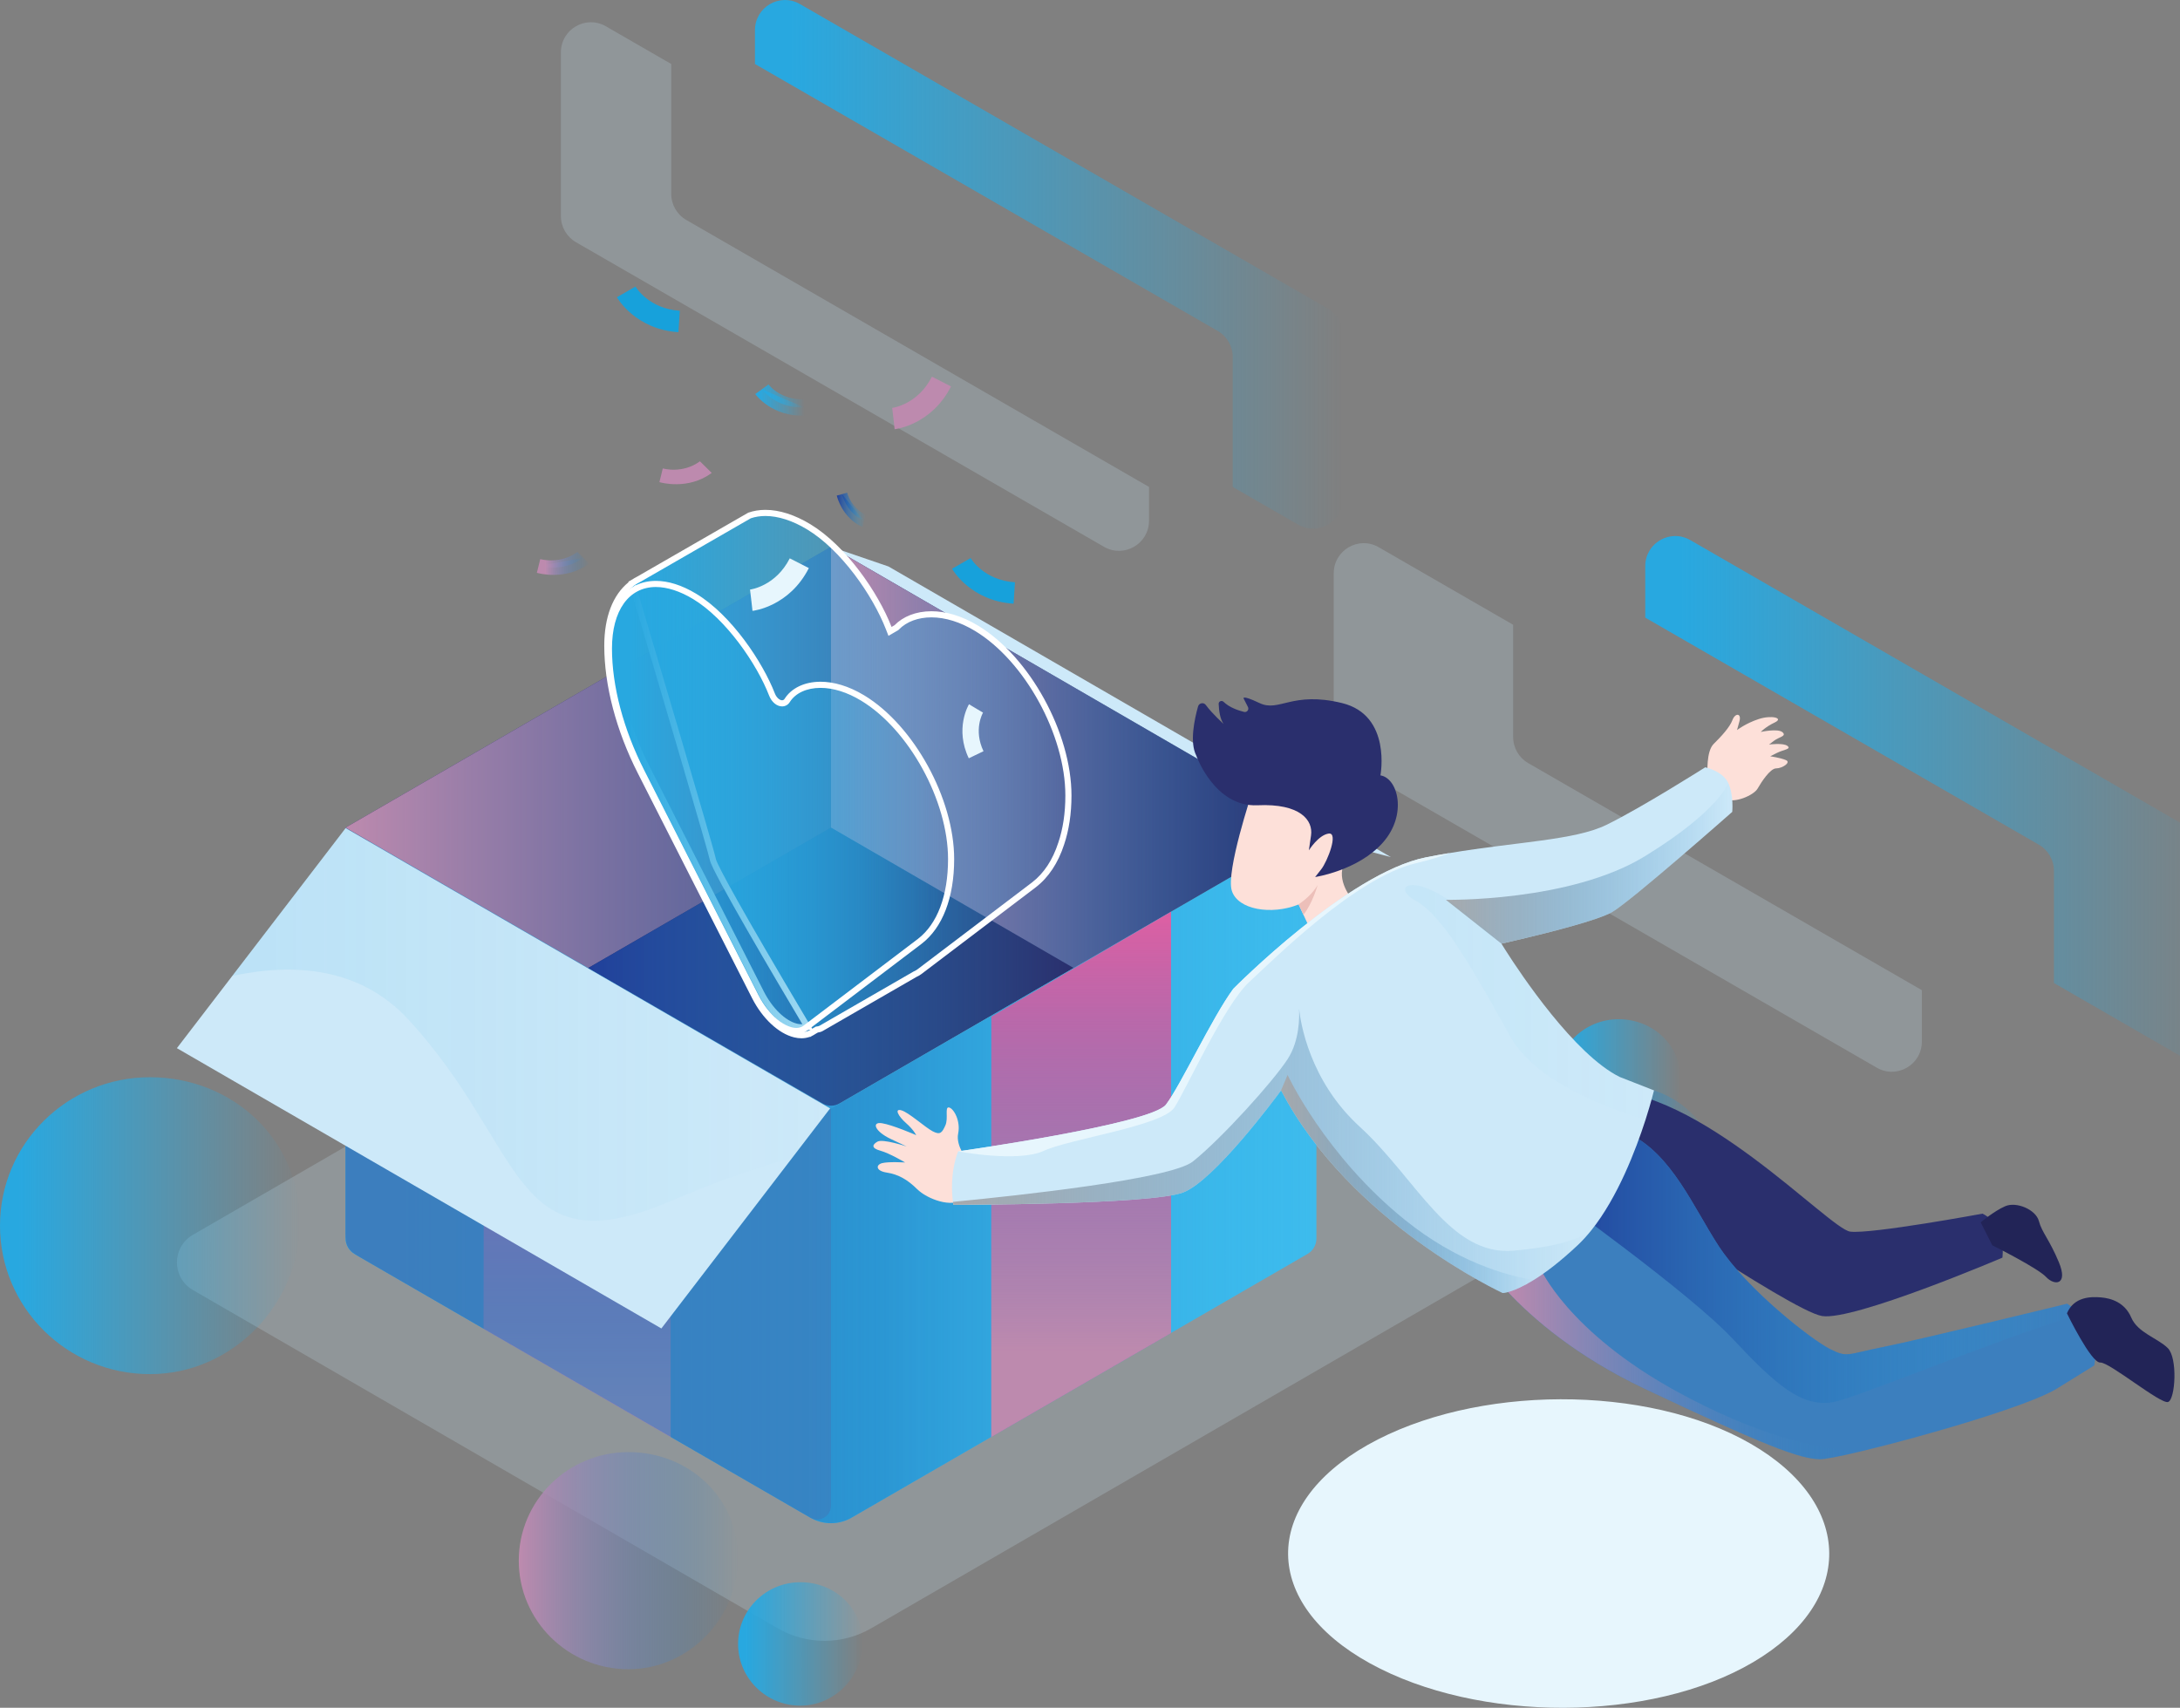 <svg width="776" height="608" viewBox="0 0 776 608" fill="none" xmlns="http://www.w3.org/2000/svg">
<rect x="0" y="0" width="776" height="608" fill="#808080" stroke="none"/>
<path d="M487.665 592.175C449.123 570.92 448.753 535.926 486.847 514.411C524.94 492.896 586.305 492.716 623.216 514.011C660.126 535.307 660.494 570.301 624.034 591.776C587.574 613.25 526.208 613.431 487.665 592.175Z" fill="#E7F6FD"/>
<g opacity="0.46">
<path opacity="0.46" d="M276.821 579.695L68.647 459.258C61.106 454.895 61.106 443.989 68.648 439.627L299.625 306.02C307.332 301.562 316.824 301.553 324.539 305.996L537.386 428.564C544.944 432.916 544.955 443.839 537.405 448.207L310.129 579.695C299.823 585.657 287.126 585.657 276.821 579.695Z" fill="#CDE9F9"/>
</g>
<g opacity="0.46">
<path opacity="0.46" d="M409.007 173.35V185.387C409.007 189.523 406.763 192.884 403.627 194.685C400.523 196.464 396.536 196.715 392.986 194.674L261.895 119.035L205.008 86.22C201.697 84.31 199.66 80.763 199.66 76.933V18.635C199.66 10.396 208.548 5.245 215.671 9.359L238.935 22.782V69.021C238.935 72.851 240.972 76.398 244.294 78.308L409.007 173.35Z" fill="#CDE9F9"/>
</g>
<path d="M478.085 119.177V177.475C478.085 185.714 469.187 190.865 462.064 186.762L438.81 173.35V127.089C438.81 123.259 436.762 119.723 433.451 117.813L268.738 22.782V10.723C268.738 2.483 277.637 -2.668 284.76 1.447L472.737 109.901C476.048 111.811 478.085 115.347 478.085 119.177Z" fill="url(#paint0_linear_20_3946)"/>
<g opacity="0.46">
<path opacity="0.46" d="M684.107 352.514V370.848C684.107 379.087 675.208 384.238 668.085 380.124L480.108 271.67C476.796 269.76 474.76 266.224 474.76 262.394V204.096C474.76 195.856 483.647 190.705 490.77 194.82L538.628 222.43V262.394C538.628 266.224 540.665 269.76 543.976 271.67L684.107 352.514Z" fill="#CDE9F9"/>
</g>
<path d="M794.999 310.009V368.307C794.999 376.546 786.101 381.697 778.978 377.583L731.131 349.973V310.009C731.131 306.178 729.084 302.643 725.773 300.733L585.652 219.889V201.555C585.652 199.547 586.175 197.724 587.079 196.174C589.878 191.362 596.282 189.168 601.674 192.278L694.862 246.047L789.641 300.733C792.963 302.643 794.999 306.178 794.999 310.009Z" fill="url(#paint1_linear_20_3946)"/>
<path d="M262.732 554.625C262.732 533.279 245.256 516.968 223.698 516.968C202.141 516.968 184.665 534.273 184.665 555.619C184.665 576.965 202.141 594.27 223.698 594.27C245.256 594.27 262.732 575.972 262.732 554.625Z" fill="url(#paint2_linear_20_3946)"/>
<path d="M598.332 384.259C598.332 372.125 588.397 362.854 576.144 362.854C563.89 362.854 553.957 372.69 553.957 384.824C553.957 396.959 563.891 406.794 576.144 406.794C588.398 406.794 598.332 396.393 598.332 384.259Z" fill="url(#paint3_linear_20_3946)"/>
<path d="M307.106 584.705C307.106 572.57 297.172 563.3 284.919 563.3C272.665 563.3 262.731 573.136 262.731 585.27C262.731 597.404 272.666 607.24 284.919 607.24C297.172 607.24 307.106 596.838 307.106 584.705Z" fill="url(#paint4_linear_20_3946)"/>
<path d="M106.748 434.999C106.748 405.811 82.852 383.508 53.374 383.508C23.896 383.508 0 407.17 0 436.359C0 465.547 23.896 489.21 53.374 489.21C82.852 489.21 106.748 464.187 106.748 434.999Z" fill="url(#paint5_linear_20_3946)"/>
<path d="M611.367 418.748C611.367 400.501 596.429 386.559 578.001 386.559C559.574 386.559 544.635 401.35 544.635 419.598C544.635 437.846 559.574 452.637 578.001 452.637C596.429 452.637 611.367 436.995 611.367 418.748Z" fill="url(#paint6_linear_20_3946)"/>
<path d="M295.799 194.667L316.273 201.678L495.113 305.144L455.975 294.84L295.799 194.667Z" fill="#CDE9F9"/>
<path d="M123.003 294.636L295.799 194.667L468.595 294.636L295.799 394.606L123.003 294.636Z" fill="#2A2F6D"/>
<path d="M123.003 305.549V440.953C123.003 443.204 124.201 445.284 126.146 446.41L288.488 540.331C293.012 542.948 298.586 542.948 303.109 540.331L465.451 446.41C467.397 445.285 468.595 443.205 468.595 440.953V295.121C468.595 294.906 468.363 294.771 468.177 294.878L298.943 392.787C296.998 393.912 294.601 393.912 292.656 392.787L132.435 300.094C128.243 297.668 123.003 300.699 123.003 305.549Z" fill="#3DBBED"/>
<path d="M123.003 294.636V440.81C123.003 443.149 124.248 445.311 126.27 446.48L288.423 540.293C292.988 542.934 298.611 542.934 303.175 540.293L468.595 444.59V295.462C468.595 295.095 468.198 294.865 467.881 295.049L295.799 394.606L123.003 294.636Z" fill="url(#paint7_linear_20_3946)"/>
<path d="M209.4 344.621L295.799 294.636L382.196 344.621L468.595 294.636L295.799 194.667L123.003 294.636L209.4 344.621Z" fill="url(#paint8_linear_20_3946)"/>
<path d="M352.882 361.934V511.534L416.851 474.526V324.571L352.882 361.934Z" fill="#DE5FA3"/>
<path d="M172.187 423.06V473.044L238.714 511.533V427.631L209.4 444.589L172.187 423.06Z" fill="#DE5FA3"/>
<path d="M352.882 361.934V511.534L416.851 474.526V324.571L352.882 361.934Z" fill="url(#paint9_linear_20_3946)"/>
<path d="M172.187 423.06V473.044L238.714 511.533V427.631L209.4 444.589L172.187 423.06Z" fill="url(#paint10_linear_20_3946)"/>
<path d="M295.799 194.667V294.636L382.196 344.621L468.595 294.636L295.799 194.667Z" fill="url(#paint11_linear_20_3946)"/>
<path d="M209.399 344.621L295.798 294.636L382.195 344.621L295.798 394.606L209.399 344.621Z" fill="url(#paint12_linear_20_3946)"/>
<path opacity="0.69" d="M295.798 536.037V394.607L209.399 444.592L123.001 393.956V438.908C123.001 442.425 124.873 445.675 127.914 447.434L288.431 540.299C291.705 542.193 295.798 539.825 295.798 536.037Z" fill="#3C7FBE"/>
<path d="M295.49 394.608L281.919 412.309L235.423 472.953L62.966 373.163L82.68 347.452L123.033 294.818L295.49 394.608Z" fill="#CDE9F9"/>
<g opacity="0.32">
<path opacity="0.32" d="M295.49 394.608L281.919 412.309C272.335 414.655 258.524 419.206 238.712 427.631C181.63 451.89 187.261 408.347 145.393 362.992C128.108 344.276 104.485 342.771 82.68 347.452L123.033 294.818L295.49 394.608Z" fill="url(#paint13_linear_20_3946)"/>
</g>
<path d="M285.293 368.552C284.531 368.552 283.739 368.452 282.937 368.256C277.69 366.983 272.224 361.843 268.668 354.842L228.004 274.778C220.381 259.77 216.184 243.825 216.184 229.878C216.184 220.144 219.108 212.425 224.419 208.141L224.987 207.683L224.965 207.612L225.856 207.098C225.856 207.098 226.211 206.86 226.272 206.824C226.663 206.587 227.063 206.37 227.468 206.168L261.173 186.758C261.454 186.58 264.124 185.053 264.441 184.877L266.812 183.515C268.557 182.913 270.456 182.607 272.46 182.607C277.193 182.607 282.518 184.313 287.857 187.54C300.256 195.039 311.574 211.356 316.348 223.6L316.811 224.786L319.104 223.45L319.207 223.343C322.13 220.348 326.516 218.698 331.559 218.698C336.676 218.698 342.235 220.425 347.635 223.691C365.655 234.588 380.315 261.29 380.315 283.215C380.315 289.554 379.45 295.316 377.745 300.341C375.674 306.733 372.391 311.683 367.981 315.062L327.288 345.932C326.866 346.255 326.387 346.532 325.818 346.783L325.713 346.836L292.317 366.101C291.952 366.309 291.521 366.443 291 366.509L290.782 366.536L289.709 367.156C289.291 367.441 288.929 367.649 288.559 367.823L288.208 368.023L287.924 368.093C287.078 368.398 286.192 368.552 285.293 368.552ZM224.489 211.744C220.746 215.71 218.767 221.98 218.767 229.878C218.767 243.363 222.851 258.828 230.267 273.426L270.931 353.489C274.092 359.714 279.025 364.437 283.497 365.522C284.065 365.659 284.616 365.725 285.185 365.725C285.355 365.725 285.523 365.72 285.687 365.708L287.455 365.586L286.547 364.061C266.816 330.896 254.258 308.681 253.775 306.085C253.211 303.066 236.255 245.64 226.325 212.184L225.787 210.371L224.489 211.744Z" fill="url(#paint14_linear_20_3946)"/>
<path d="M272.462 183.698C276.997 183.698 282.127 185.349 287.296 188.474C299.487 195.848 310.63 211.926 315.336 223.997L316.262 226.371L318.461 225.089L319.526 224.468L319.782 224.319L319.989 224.107C322.704 221.323 326.815 219.789 331.563 219.789C336.481 219.789 341.845 221.462 347.075 224.627C364.806 235.348 379.229 261.631 379.229 283.216C379.229 289.434 378.384 295.077 376.707 300.02C374.711 306.183 371.552 310.954 367.329 314.189L326.626 345.067C326.276 345.334 325.87 345.569 325.382 345.784L325.274 345.832L325.171 345.891L291.779 365.153C291.54 365.29 291.242 365.379 290.865 365.427L290.43 365.482L290.05 365.701L289.167 366.211L289.115 366.241L287.484 363.501C264.161 324.298 255.331 308.028 254.846 305.883C254.142 302.111 230.106 221.097 227.368 211.871L226.292 208.245L223.698 210.994C219.759 215.167 217.678 221.697 217.678 229.878C217.678 243.531 221.805 259.173 229.296 273.92L269.96 353.984C273.31 360.58 278.399 365.408 283.244 366.583C283.886 366.738 284.538 366.815 285.184 366.815C285.38 366.815 285.573 366.809 285.763 366.796L288.547 366.603C288.4 366.687 288.251 366.764 288.1 366.835L288.017 366.874L287.937 366.92L287.885 366.95L287.561 367.065C286.829 367.327 286.066 367.46 285.294 367.46C284.621 367.46 283.915 367.371 283.193 367.195C278.249 365.996 273.056 361.073 269.641 354.346L228.977 274.282C221.43 259.425 217.275 243.655 217.275 229.878C217.275 220.481 220.056 213.063 225.104 208.992L225.971 208.292L226.401 208.044L226.447 208.018L226.49 207.99C226.566 207.942 226.64 207.891 226.714 207.84C226.755 207.812 226.795 207.782 226.837 207.757C227.19 207.544 227.567 207.337 227.955 207.144L228.014 207.114L228.071 207.082L261.718 187.702L261.746 187.687L261.8 187.652C262.062 187.489 264.619 186.024 264.998 185.813L267.264 184.511C268.868 183.972 270.617 183.698 272.462 183.698ZM272.463 181.516C270.319 181.516 268.273 181.843 266.36 182.516L263.915 183.921C263.618 184.086 260.833 185.679 260.632 185.81L226.985 205.189C226.554 205.404 226.128 205.637 225.711 205.889C225.574 205.971 225.448 206.066 225.314 206.152L223.678 207.095L223.737 207.291C218.151 211.796 215.096 219.696 215.096 229.878C215.096 243.99 219.336 260.114 227.035 275.272L267.699 355.336C271.395 362.615 277.137 367.972 282.679 369.317C283.576 369.536 284.451 369.644 285.293 369.644C286.347 369.644 287.349 369.46 288.293 369.122L288.342 369.205L289.022 368.813C289.448 368.613 289.859 368.376 290.253 368.103L291.136 367.594C291.731 367.518 292.317 367.36 292.86 367.048L326.257 347.783C326.904 347.498 327.458 347.176 327.945 346.804L368.642 315.931C373.245 312.404 376.671 307.194 378.776 300.694C380.499 295.617 381.406 289.732 381.406 283.217C381.406 260.952 366.508 233.831 348.198 222.759C342.207 219.134 336.504 217.609 331.56 217.609C325.999 217.609 321.399 219.539 318.429 222.584L317.364 223.205C312.518 210.774 301.037 194.238 288.421 186.607C282.927 183.285 277.437 181.516 272.463 181.516ZM285.185 364.633C284.734 364.633 284.26 364.583 283.754 364.46C279.579 363.448 274.924 358.944 271.902 352.993L231.238 272.93C223.896 258.479 219.856 243.189 219.856 229.878C219.856 222.241 221.76 216.224 225.28 212.494C236.39 249.921 252.176 303.455 252.704 306.284C253.449 310.279 276.376 349.093 285.613 364.618C285.473 364.628 285.33 364.633 285.185 364.633Z" fill="white"/>
<path d="M283.47 367.052C278.632 367.052 272.666 361.959 268.962 354.666L228.297 274.601C220.853 259.945 216.752 244.414 216.752 230.873C216.752 216.698 223.161 207.893 233.476 207.893C237.762 207.893 242.409 209.39 247.29 212.341C259.14 219.508 270.31 235.688 274.804 247.271C275.517 249.113 276.993 250.4 278.392 250.4C279.14 250.4 279.801 250.029 280.207 249.382C282.435 245.836 286.764 243.802 292.085 243.802C296.811 243.802 301.993 245.425 307.068 248.495C324.431 258.997 338.559 284.729 338.559 305.857C338.559 319.22 334.591 329.621 327.386 335.145L286.702 366.009C285.789 366.701 284.701 367.052 283.47 367.052Z" fill="url(#paint15_linear_20_3946)"/>
<path d="M233.472 206.801L233.474 208.983C237.502 208.983 242.084 210.468 246.726 213.274C258.369 220.317 269.359 236.25 273.787 247.665C274.674 249.953 276.524 251.49 278.391 251.49C279.521 251.49 280.518 250.933 281.129 249.962C283.153 246.74 287.147 244.892 292.085 244.892C296.613 244.892 301.6 246.46 306.506 249.427C323.579 259.754 337.47 285.068 337.47 305.857C337.47 318.872 333.654 328.965 326.733 334.27L286.046 365.137C285.315 365.691 284.473 365.959 283.47 365.959C279.719 365.959 273.863 361.91 269.932 354.17L229.267 274.104C221.899 259.598 217.841 244.245 217.841 230.871C217.841 217.369 223.831 208.981 233.473 208.981V206.801H233.472ZM233.474 206.801C222.912 206.8 215.661 215.619 215.661 230.873C215.661 244.57 219.811 260.303 227.325 275.096L267.99 355.162C272.005 363.067 278.403 368.144 283.469 368.144C284.9 368.144 286.224 367.739 287.359 366.878L328.047 336.012C335.52 330.282 339.647 319.556 339.647 305.858V305.857C339.647 284.355 325.312 258.254 307.631 247.559C302.016 244.164 296.668 242.709 292.085 242.709C286.231 242.709 281.623 245.078 279.285 248.799C279.066 249.147 278.749 249.307 278.391 249.307C277.518 249.307 276.394 248.361 275.819 246.875C271.534 235.831 260.449 219.025 247.852 211.405H247.851C242.684 208.282 237.8 206.801 233.474 206.801Z" fill="white"/>
<path d="M344.475 413.089C344.475 413.089 340.132 408.102 341.069 403.561C342.004 399.02 339.474 394.623 337.826 394.281C336.179 393.941 337.679 398.125 336.508 400.68C335.336 403.234 334.711 404.182 331.998 402.76C329.285 401.338 323.501 396.051 320.865 395.292C318.229 394.531 319.779 397.434 322.508 399.828C325.236 402.222 326.132 404.129 326.132 404.129C326.132 404.129 317.656 400.44 313.906 399.879C310.155 399.318 311.372 402.798 317.049 405.478C322.725 408.158 322.725 408.158 322.725 408.158C322.725 408.158 314.285 405.336 312.34 406.441C310.395 407.545 310.139 408.783 313.392 409.671C316.646 410.559 322.195 413.859 322.195 413.859C322.195 413.859 316.257 413.492 313.984 414.097C311.711 414.703 311.698 416.853 315.655 417.456C319.611 418.06 322.901 419.816 326.468 423.352C330.035 426.887 339.007 430.25 342.948 426.761C346.887 423.272 344.475 413.089 344.475 413.089Z" fill="#FDE0D9"/>
<path d="M607.825 275.386C607.825 275.386 607.296 267.528 609.995 264.859C612.693 262.188 615.725 258.942 616.689 256.345C617.654 253.746 620.005 253.803 619.161 256.856C618.317 259.91 618.317 259.91 618.317 259.91C618.317 259.91 621.385 257.526 625.994 256.007C630.603 254.488 635.093 255.628 631.763 257.2C628.431 258.774 626.77 260.582 626.77 260.582C626.77 260.582 632.842 259.256 634.483 260.672C636.125 262.087 633.276 262.359 631.495 263.712C629.713 265.065 629.713 265.065 629.713 265.065C629.713 265.065 634.792 264.394 636.27 265.561C637.747 266.727 634.932 266.841 632.537 268.041C630.142 269.243 630.142 269.243 630.142 269.243C630.142 269.243 633.887 269.803 635.762 270.621C637.638 271.439 634.406 273.569 632.26 273.556C630.116 273.542 626.95 278.483 625.615 280.789C624.281 283.095 617.414 286.194 613.918 284.394C610.421 282.594 607.825 275.386 607.825 275.386Z" fill="#FDE0D9"/>
<path d="M485.054 318.321C485.947 321.18 478.541 330.532 471.962 334.33C465.384 338.139 468.673 335.705 468.673 335.705L463.968 325.654L462.258 321.998C462.214 322.02 462.16 322.031 462.116 322.053C452.651 325.818 440.584 323.941 438.471 317.076C436.347 310.179 445.615 282.395 445.615 282.395C452.793 272.584 484.814 278.237 486.426 287.611C487.308 292.762 479.107 301.787 477.778 309.503C476.7 315.843 482.516 321.529 482.516 321.529C482.516 321.529 484.161 315.461 485.054 318.321Z" fill="#FDE0D9"/>
<path d="M565.693 417.317C565.693 417.317 637.352 466.692 648.573 468.525C659.794 470.357 712.78 447.745 712.78 447.745C712.78 447.745 714.459 436.471 705.7 432.076C705.7 432.076 666.174 439.394 658.631 438.48C651.087 437.565 604.266 386.475 569.1 388.281C533.931 390.086 565.693 417.317 565.693 417.317Z" fill="#2A2F6D"/>
<path d="M745.461 486.141C745.461 486.141 745.461 486.141 732.173 494.369C722.229 500.524 683.847 511.634 662.195 516.763C654.898 518.498 649.506 519.557 647.731 519.513C640.673 519.339 628.703 514.93 585.268 494.326C561.23 482.922 545.699 469.52 536.615 459.819C529.285 451.994 526.159 446.581 526.159 446.581C526.159 446.581 551.711 397.636 572.231 401.237C574.888 401.707 577.36 402.503 579.648 403.562C595.048 410.71 602.858 429.993 611.81 443.645C622.114 459.328 644.899 476.963 651.314 480.226C657.729 483.489 657.37 482.125 670.135 479.593C682.9 477.072 735.822 464.129 735.822 464.129C737.586 465.275 739.057 466.519 740.266 467.807C748.031 476.046 745.461 486.141 745.461 486.141Z" fill="#3C7FBE"/>
<path d="M662.194 516.764C654.897 518.499 649.505 519.557 647.73 519.514C640.672 519.339 628.703 514.93 585.267 494.326C561.229 482.922 545.698 469.521 536.614 459.819L548.279 451.503C548.279 451.503 558.005 474.072 596.888 495.396C624.281 510.401 646.184 516.087 662.194 516.764Z" fill="url(#paint16_linear_20_3946)"/>
<path d="M740.265 467.807C705.892 478.687 660.626 497.752 652.599 499.16C641.25 501.157 632.025 492.907 616.689 476.548C601.365 460.19 552.538 425.355 552.538 425.355L579.647 403.562C595.048 410.71 602.857 429.993 611.81 443.645C622.113 459.327 644.899 476.963 651.314 480.226C657.729 483.489 657.37 482.125 670.134 479.593C682.899 477.072 735.821 464.129 735.821 464.129C737.586 465.275 739.056 466.519 740.265 467.807Z" fill="url(#paint17_linear_20_3946)"/>
<path d="M541.407 334.352C537.258 335.334 534.448 335.956 534.448 335.956C534.448 335.956 534.97 336.818 535.918 338.302C541.287 346.727 560.402 375.407 576.543 383.406L588.764 388.197C588.764 388.197 587.751 392.409 585.747 398.662C582.273 409.434 575.846 426.251 566.491 437.96C566.491 437.96 566.469 437.982 566.436 438.026C564.911 439.925 563.31 441.693 561.633 443.275C555.24 449.288 550.023 453.184 545.938 455.705C538.543 460.289 534.916 460.343 534.916 460.343C534.916 460.343 480.491 435.199 456.039 388.175C456.039 388.175 456.017 388.208 455.974 388.262L455.963 388.273C454.525 390.238 432.317 420.292 421.153 424.537C409.619 428.935 339.39 428.935 339.39 428.935C339.39 428.935 339.314 428.564 339.216 427.888C338.846 425.181 338.17 417.586 341.046 409.903C341.046 409.903 409.739 400.223 415.043 393.25C420.337 386.276 431.381 362.42 438.994 352.042C438.994 352.042 479.717 310.758 507.6 305.225C510.453 304.657 513.263 304.155 516.019 303.697C540.242 299.648 560.587 299.157 571.838 293.657C584.375 287.534 606.996 273.173 606.996 273.173C606.996 273.173 613.172 274.45 615.187 278.739C617.202 283.027 616.614 289.04 616.614 289.04C616.614 289.04 580.769 320.688 573.81 324.737C568.908 327.596 551.33 332.005 541.407 334.352Z" fill="#CDE9F9"/>
<path d="M425.825 268.981C425.825 268.981 432.34 287.398 447.629 286.687C462.918 285.977 467.459 292.081 466.684 297.408C465.908 302.736 465.908 302.736 465.908 302.736C465.908 302.736 469.284 297.3 472.938 296.766C476.592 296.23 472.505 306.684 470.322 309.46C468.139 312.236 468.139 312.236 468.139 312.236C468.139 312.236 483.43 309.951 492.252 299.974C501.074 289.996 497.627 277.016 491.383 276.047C491.383 276.047 495.476 254.619 477.681 250.293C459.887 245.966 455.404 253.65 448.36 250.309C441.316 246.967 442.789 248.886 442.789 248.886L444.221 251.702C444.695 252.633 443.862 253.704 442.849 253.453C440.687 252.917 437.6 251.853 435.558 249.867C434.887 249.214 433.765 249.668 433.803 250.604C433.899 252.965 434.287 256.015 435.555 257.72C435.555 257.72 431.585 254.182 429.21 250.971C428.446 249.936 426.814 250.256 426.466 251.495C425.155 256.147 423.428 264.326 425.825 268.981Z" fill="#2A2F6D"/>
<path d="M735.758 467.563C735.758 467.563 744.352 485.266 747.613 485.081C750.873 484.894 769.22 500.096 771.784 499.119C774.348 498.144 775.222 483.474 771.655 479.938C768.088 476.403 760.963 474.498 758.645 469.069C756.328 463.64 751.469 462.204 747.881 461.893C744.293 461.582 738.27 461.626 735.758 467.563Z" fill="#222457"/>
<path d="M709.177 443.342C709.177 443.342 725.34 451.419 728.33 454.621C731.322 457.823 736.315 457.564 732.86 449.317C729.404 441.07 726.861 438.822 725.772 434.723C724.683 430.625 717.771 427.688 713.759 429.44C709.746 431.193 705.06 435.173 705.06 435.173L709.177 443.342Z" fill="#222457"/>
<path d="M462.41 359.015C462.367 358.666 462.345 358.415 462.345 358.251C462.356 358.415 462.377 358.666 462.41 359.015Z" fill="#2A2F6D"/>
<path d="M566.436 438.025C564.911 439.924 563.31 441.692 561.633 443.274C543.64 460.211 534.916 460.342 534.916 460.342C534.916 460.342 480.491 435.199 456.039 388.174C456.039 388.174 432.698 420.149 421.153 424.536C409.619 428.934 339.39 428.934 339.39 428.934C339.39 428.934 339.314 428.563 339.216 427.887C362.916 425.595 416.786 419.757 424.628 413.503C434.735 405.439 453.185 385.053 458.391 376.999C462.639 370.429 462.574 361.961 462.41 359.069C462.922 363.903 466.081 384.704 483.932 401.051C504.278 419.658 516.008 447.247 538.815 445.26C560.206 443.394 565.815 438.614 566.436 438.025Z" fill="url(#paint18_linear_20_3946)"/>
<path d="M616.614 289.04C616.614 289.04 580.77 320.688 573.81 324.737C566.861 328.786 534.448 335.956 534.448 335.956C533.5 334.472 534.448 335.956 534.448 335.956L514.689 320.348C514.689 320.348 558.921 321.179 585.54 304.821C612.148 288.473 615.187 278.738 615.187 278.738C617.202 283.027 616.614 289.04 616.614 289.04Z" fill="url(#paint19_linear_20_3946)"/>
<path d="M516.019 303.696C512.991 304.886 509.048 306.13 503.929 307.341C482.495 312.438 453.534 341.445 444.668 349.619C435.803 357.792 422.319 387.662 418.06 394.264C413.802 400.856 380.8 405.439 371.575 409.706C362.35 413.973 341.046 409.902 341.046 409.902C341.046 409.902 409.739 400.223 415.043 393.249C420.337 386.276 431.381 362.42 438.994 352.041C438.994 352.041 479.717 310.757 507.6 305.224C510.453 304.657 513.263 304.155 516.019 303.696Z" fill="#E7F6FD"/>
<g opacity="0.22">
<path opacity="0.22" d="M588.764 388.196C588.764 388.196 587.751 392.409 585.747 398.662C572.111 394.547 546.701 385.064 537.868 369.415C525.571 347.61 514.222 326.275 503.81 320.59C494.998 315.766 502.69 309.488 521.342 324.558C522.221 325.268 522.678 325.223 522.984 326.312C523.155 326.921 525.047 327.761 526.154 328.677C529.475 331.425 534.448 335.956 534.448 335.956C534.448 335.956 534.97 336.818 535.918 338.303C541.287 346.727 560.402 375.407 576.543 383.406L588.764 388.196Z" fill="url(#paint20_linear_20_3946)"/>
</g>
<path d="M545.938 455.705C538.543 460.289 534.916 460.343 534.916 460.343C534.916 460.343 480.491 435.199 456.039 388.175C456.039 388.175 456.017 388.208 455.974 388.262C457.183 385.479 458.326 382.686 458.326 382.686C458.326 382.686 471.636 411.387 500.172 434.359C518.491 449.114 535.863 454.057 545.938 455.705Z" fill="url(#paint21_linear_20_3946)"/>
<path d="M469.033 315.09C469.033 315.09 467.138 321.834 463.969 325.654L462.259 321.998C462.215 322.02 462.161 322.03 462.117 322.052C464.601 320.372 467.291 318.058 469.033 315.09Z" fill="#ECBFB9"/>
<path d="M267.434 213.684C267.434 213.684 278.454 212.453 284.527 200.511L267.434 213.684Z" fill="#E7F6FD"/>
<path d="M267.854 217.481L267.01 209.888L267.432 213.685L266.98 209.893C267.352 209.846 276.125 208.618 281.13 198.778L287.922 202.247C280.996 215.864 268.388 217.421 267.854 217.481Z" fill="#E7F6FD"/>
<path d="M222.906 103.928C222.906 103.928 228.393 113.583 241.742 114.449L222.906 103.928Z" fill="#17A1DB"/>
<path d="M219.594 105.818L226.219 102.039L222.906 103.929L226.204 102.014C226.394 102.337 230.989 109.925 241.988 110.639L241.495 118.262C226.272 117.272 219.86 106.285 219.594 105.818Z" fill="#17A1DB"/>
<path d="M191.715 201.49C191.715 201.49 200.202 204.038 207.631 198.583L191.715 201.49Z" fill="url(#paint22_linear_20_3946)"/>
<path d="M191.101 203.926L192.328 199.05L191.714 201.488L192.305 199.044C192.593 199.126 199.409 201.004 205.532 196.51L209.73 200.655C201.257 206.875 191.511 204.05 191.101 203.926Z" fill="url(#paint23_linear_20_3946)"/>
<path d="M318.035 149.011C318.035 149.011 329.055 147.78 335.128 135.837L318.035 149.011Z" fill="#BD8AAE"/>
<path d="M318.457 152.807L317.613 145.215L318.036 149.012L317.584 145.219C317.955 145.173 326.728 143.945 331.733 134.104L338.525 137.574C331.599 151.191 318.991 152.747 318.457 152.807Z" fill="#BD8AAE"/>
<path d="M342.206 200.592C342.206 200.592 347.693 210.247 361.042 211.113L342.206 200.592Z" fill="#17A1DB"/>
<path d="M338.894 202.482L345.519 198.703L342.206 200.593L345.504 198.678C345.694 199.001 350.288 206.589 361.288 207.303L360.794 214.926C345.572 213.936 339.159 202.949 338.894 202.482Z" fill="#17A1DB"/>
<path d="M235.334 169.209C235.334 169.209 243.821 171.757 251.25 166.303L235.334 169.209Z" fill="#BD8AAE"/>
<path d="M234.721 171.646L235.948 166.771L235.334 169.209L235.925 166.764C236.213 166.846 243.029 168.724 249.152 164.23L253.35 168.375C244.877 174.595 235.131 171.77 234.721 171.646Z" fill="#BD8AAE"/>
<path d="M271.212 138.583C271.212 138.583 276.146 145.467 286.341 145.053L271.212 138.583Z" fill="url(#paint24_linear_20_3946)"/>
<path d="M268.851 140.282L273.574 136.882L271.212 138.581L273.56 136.864C273.73 137.093 277.822 142.481 286.224 142.14L286.459 147.962C274.832 148.436 269.089 140.616 268.851 140.282Z" fill="url(#paint25_linear_20_3946)"/>
<path d="M347.419 252.223C347.419 252.223 343.06 259.486 347.471 268.705L347.419 252.223Z" fill="#E7F6FD"/>
<path d="M344.926 250.72L349.91 253.723L347.418 252.221L349.921 253.703C349.778 253.951 346.457 259.847 350.092 267.444L344.848 269.963C339.817 259.45 344.715 251.072 344.926 250.72Z" fill="#E7F6FD"/>
<path d="M299.717 175.928C299.717 175.928 301.196 182.536 307.591 185.448L299.717 175.928Z" fill="url(#paint26_linear_20_3946)"/>
<path d="M297.87 176.43L301.566 175.427L299.718 175.929L301.561 175.409C301.614 175.632 302.914 180.876 308.184 183.276L307.002 187.622C299.708 184.299 297.942 176.749 297.87 176.43Z" fill="url(#paint27_linear_20_3946)"/>
<defs>
<linearGradient id="paint0_linear_20_3946" x1="268.738" y1="94.102" x2="478.085" y2="94.102" gradientUnits="userSpaceOnUse">
<stop offset="0.061" stop-color="#28A8E0"/>
<stop offset="0.998" stop-color="#29ABE2" stop-opacity="0"/>
</linearGradient>
<linearGradient id="paint1_linear_20_3946" x1="585.652" y1="284.932" x2="794.999" y2="284.932" gradientUnits="userSpaceOnUse">
<stop offset="0.061" stop-color="#28A8E0"/>
<stop offset="0.998" stop-color="#29ABE2" stop-opacity="0"/>
</linearGradient>
<linearGradient id="paint2_linear_20_3946" x1="184.664" y1="555.619" x2="262.732" y2="555.619" gradientUnits="userSpaceOnUse">
<stop stop-color="#BD8AAE"/>
<stop offset="1" stop-color="#2484C6" stop-opacity="0"/>
</linearGradient>
<linearGradient id="paint3_linear_20_3946" x1="553.957" y1="384.824" x2="598.332" y2="384.824" gradientUnits="userSpaceOnUse">
<stop offset="0.061" stop-color="#28A8E0"/>
<stop offset="0.998" stop-color="#29ABE2" stop-opacity="0"/>
</linearGradient>
<linearGradient id="paint4_linear_20_3946" x1="262.73" y1="585.269" x2="307.106" y2="585.269" gradientUnits="userSpaceOnUse">
<stop offset="0.061" stop-color="#28A8E0"/>
<stop offset="0.998" stop-color="#29ABE2" stop-opacity="0"/>
</linearGradient>
<linearGradient id="paint5_linear_20_3946" x1="0.002" y1="436.358" x2="106.749" y2="436.358" gradientUnits="userSpaceOnUse">
<stop offset="0.061" stop-color="#28A8E0"/>
<stop offset="0.998" stop-color="#29ABE2" stop-opacity="0"/>
</linearGradient>
<linearGradient id="paint6_linear_20_3946" x1="544.636" y1="419.598" x2="611.368" y2="419.598" gradientUnits="userSpaceOnUse">
<stop stop-color="#21409A"/>
<stop offset="0.998" stop-color="#29ABE2" stop-opacity="0"/>
</linearGradient>
<linearGradient id="paint7_linear_20_3946" x1="123.003" y1="418.455" x2="468.595" y2="418.455" gradientUnits="userSpaceOnUse">
<stop offset="0.061" stop-color="#3C7FBE"/>
<stop offset="0.548" stop-color="#1B75BC" stop-opacity="0.53"/>
<stop offset="0.998" stop-color="#29ABE2" stop-opacity="0"/>
</linearGradient>
<linearGradient id="paint8_linear_20_3946" x1="123.003" y1="269.644" x2="468.595" y2="269.644" gradientUnits="userSpaceOnUse">
<stop stop-color="#BD8AAE"/>
<stop offset="1" stop-color="#2484C6" stop-opacity="0"/>
</linearGradient>
<linearGradient id="paint9_linear_20_3946" x1="384.866" y1="511.535" x2="384.866" y2="324.571" gradientUnits="userSpaceOnUse">
<stop offset="0.162" stop-color="#BD8AAE"/>
<stop offset="1" stop-color="#2484C6" stop-opacity="0"/>
</linearGradient>
<linearGradient id="paint10_linear_20_3946" x1="205.45" y1="511.534" x2="205.45" y2="423.06" gradientUnits="userSpaceOnUse">
<stop offset="0.162" stop-color="#BD8AAE"/>
<stop offset="1" stop-color="#2484C6" stop-opacity="0"/>
</linearGradient>
<linearGradient id="paint11_linear_20_3946" x1="295.799" y1="269.644" x2="468.595" y2="269.644" gradientUnits="userSpaceOnUse">
<stop stop-color="#BD8AAE"/>
<stop offset="1" stop-color="#2484C6" stop-opacity="0"/>
</linearGradient>
<linearGradient id="paint12_linear_20_3946" x1="209.4" y1="344.621" x2="382.196" y2="344.621" gradientUnits="userSpaceOnUse">
<stop stop-color="#21409A"/>
<stop offset="0.998" stop-color="#29ABE2" stop-opacity="0"/>
</linearGradient>
<linearGradient id="paint13_linear_20_3946" x1="82.679" y1="364.698" x2="295.49" y2="364.698" gradientUnits="userSpaceOnUse">
<stop offset="0.061" stop-color="#28A8E0"/>
<stop offset="0.998" stop-color="#29ABE2" stop-opacity="0"/>
</linearGradient>
<linearGradient id="paint14_linear_20_3946" x1="216.184" y1="275.579" x2="380.317" y2="275.579" gradientUnits="userSpaceOnUse">
<stop offset="0.061" stop-color="#28A8E0"/>
<stop offset="0.998" stop-color="#29ABE2" stop-opacity="0"/>
</linearGradient>
<linearGradient id="paint15_linear_20_3946" x1="216.751" y1="287.472" x2="338.559" y2="287.472" gradientUnits="userSpaceOnUse">
<stop offset="0.061" stop-color="#28A8E0"/>
<stop offset="0.998" stop-color="#29ABE2" stop-opacity="0"/>
</linearGradient>
<linearGradient id="paint16_linear_20_3946" x1="536.614" y1="485.509" x2="662.194" y2="485.509" gradientUnits="userSpaceOnUse">
<stop stop-color="#BD8AAE"/>
<stop offset="1" stop-color="#2484C6" stop-opacity="0"/>
</linearGradient>
<linearGradient id="paint17_linear_20_3946" x1="552.538" y1="451.508" x2="740.265" y2="451.508" gradientUnits="userSpaceOnUse">
<stop stop-color="#21409A"/>
<stop offset="0.998" stop-color="#29ABE2" stop-opacity="0"/>
</linearGradient>
<linearGradient id="paint18_linear_20_3946" x1="339.215" y1="409.706" x2="566.436" y2="409.706" gradientUnits="userSpaceOnUse">
<stop stop-color="#A7A9AC"/>
<stop offset="1" stop-color="#2484C6" stop-opacity="0"/>
</linearGradient>
<linearGradient id="paint19_linear_20_3946" x1="514.69" y1="307.347" x2="616.693" y2="307.347" gradientUnits="userSpaceOnUse">
<stop stop-color="#A7A9AC"/>
<stop offset="1" stop-color="#2484C6" stop-opacity="0"/>
</linearGradient>
<linearGradient id="paint20_linear_20_3946" x1="500.167" y1="356.875" x2="588.763" y2="356.875" gradientUnits="userSpaceOnUse">
<stop offset="0.061" stop-color="#28A8E0"/>
<stop offset="0.998" stop-color="#29ABE2" stop-opacity="0"/>
</linearGradient>
<linearGradient id="paint21_linear_20_3946" x1="455.973" y1="421.514" x2="545.937" y2="421.514" gradientUnits="userSpaceOnUse">
<stop stop-color="#A7A9AC"/>
<stop offset="1" stop-color="#2484C6" stop-opacity="0"/>
</linearGradient>
<linearGradient id="paint22_linear_20_3946" x1="191.715" y1="200.333" x2="207.631" y2="200.333" gradientUnits="userSpaceOnUse">
<stop offset="0.162" stop-color="#BD8AAE"/>
<stop offset="1" stop-color="#2484C6" stop-opacity="0"/>
</linearGradient>
<linearGradient id="paint23_linear_20_3946" x1="191.101" y1="200.591" x2="209.73" y2="200.591" gradientUnits="userSpaceOnUse">
<stop offset="0.162" stop-color="#BD8AAE"/>
<stop offset="1" stop-color="#2484C6" stop-opacity="0"/>
</linearGradient>
<linearGradient id="paint24_linear_20_3946" x1="271.212" y1="141.827" x2="286.342" y2="141.827" gradientUnits="userSpaceOnUse">
<stop offset="0.061" stop-color="#28A8E0"/>
<stop offset="0.998" stop-color="#29ABE2" stop-opacity="0"/>
</linearGradient>
<linearGradient id="paint25_linear_20_3946" x1="268.85" y1="142.425" x2="286.459" y2="142.425" gradientUnits="userSpaceOnUse">
<stop offset="0.061" stop-color="#28A8E0"/>
<stop offset="0.998" stop-color="#29ABE2" stop-opacity="0"/>
</linearGradient>
<linearGradient id="paint26_linear_20_3946" x1="299.717" y1="180.688" x2="307.592" y2="180.688" gradientUnits="userSpaceOnUse">
<stop stop-color="#21409A"/>
<stop offset="0.998" stop-color="#29ABE2" stop-opacity="0"/>
</linearGradient>
<linearGradient id="paint27_linear_20_3946" x1="297.87" y1="181.515" x2="308.184" y2="181.515" gradientUnits="userSpaceOnUse">
<stop stop-color="#21409A"/>
<stop offset="0.998" stop-color="#29ABE2" stop-opacity="0"/>
</linearGradient>
</defs>
</svg>
